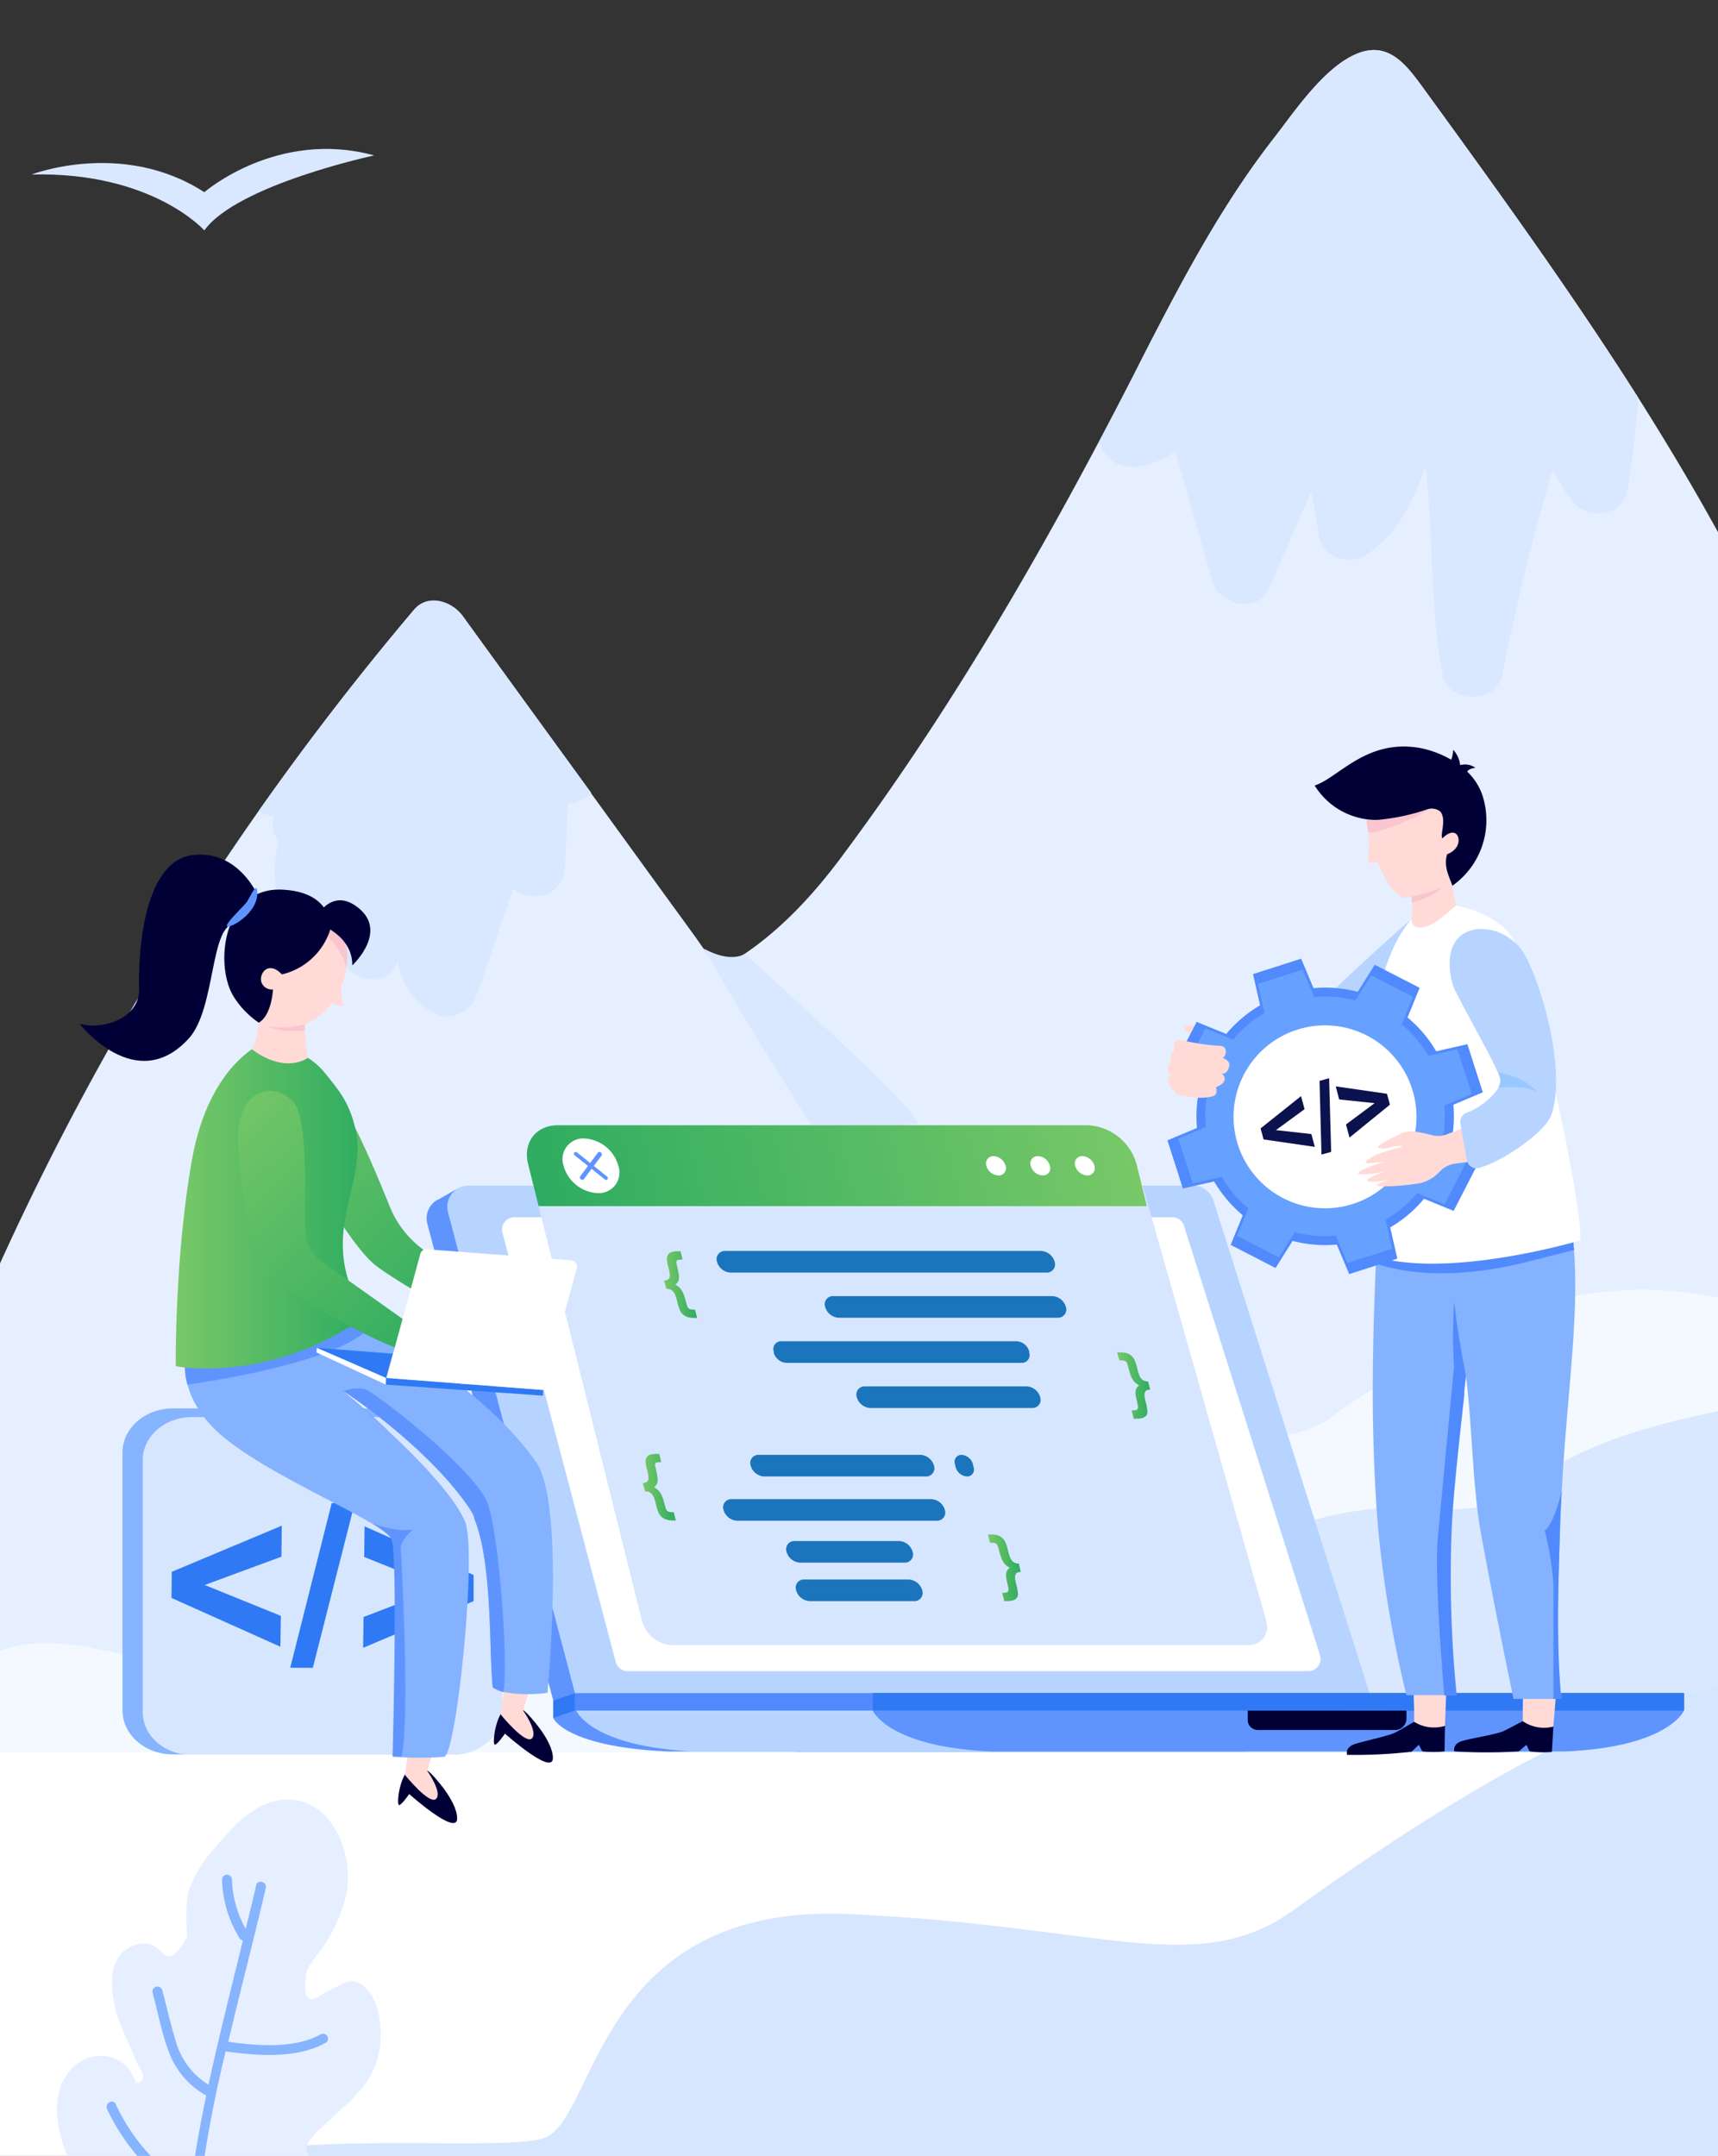 <svg xmlns="http://www.w3.org/2000/svg" xmlns:xlink="http://www.w3.org/1999/xlink" viewBox="0 0 263 330"><rect x="0" y="0" width="263" height="330" fill="#333333" stroke="none"/><defs><style>.cls-1{fill:none;}.cls-2{fill:#e6efff;}.cls-3{fill:#d9e8ff;}.cls-4{fill:#f3f9ff;}.cls-5{fill:#fff;}.cls-6{fill:#d7e6ff;}.cls-7{clip-path:url(#clip-path);}.cls-8{fill:#86b4ff;}.cls-9{fill:#5f94ff;}.cls-10{fill:#b6d4ff;}.cls-11{fill:#1658ae;}.cls-12{fill:#518afc;}.cls-13{fill:#000036;}.cls-14{fill:#2f7af4;}.cls-15{fill:url(#linear-gradient);}.cls-16{fill:#1b75bc;}.cls-17{fill:url(#linear-gradient-2);}.cls-18{fill:url(#linear-gradient-3);}.cls-19{fill:url(#linear-gradient-4);}.cls-20{fill:url(#linear-gradient-5);}.cls-21{fill:#ffdad7;}.cls-22{fill:#84b2ff;}.cls-23{fill:url(#linear-gradient-6);}.cls-24{fill:url(#linear-gradient-7);}.cls-25{fill:url(#linear-gradient-8);}.cls-26{fill:#f9c5ce;}.cls-27{fill:#66a1ff;}.cls-28{fill:#0b124d;}.cls-29{fill:#99c7ff;}</style><clipPath id="clip-path"><rect id="SVGID" class="cls-1" x="-1.04" y="270.89" width="67.11" height="67.11"/></clipPath><linearGradient id="linear-gradient" x1="-10628.69" y1="178.45" x2="-10535.59" y2="178.45" gradientTransform="matrix(-1, 0, 0.25, 1, -10499.16, 0)" gradientUnits="userSpaceOnUse"><stop offset="0" stop-color="#78c867"/><stop offset="1" stop-color="#2eac61"/></linearGradient><linearGradient id="linear-gradient-2" x1="101.66" y1="196.59" x2="106.72" y2="196.59" gradientTransform="matrix(1, 0, 0, 1, 0, 0)" xlink:href="#linear-gradient"/><linearGradient id="linear-gradient-3" x1="171.01" y1="212.06" x2="176.08" y2="212.06" gradientTransform="matrix(1, 0, 0, 1, 0, 0)" xlink:href="#linear-gradient"/><linearGradient id="linear-gradient-4" x1="98.4" y1="227.67" x2="103.46" y2="227.67" gradientTransform="matrix(1, 0, 0, 1, 0, 0)" xlink:href="#linear-gradient"/><linearGradient id="linear-gradient-5" x1="151.2" y1="239.97" x2="156.26" y2="239.97" gradientTransform="matrix(1, 0, 0, 1, 0, 0)" xlink:href="#linear-gradient"/><linearGradient id="linear-gradient-6" x1="37.46" y1="162.93" x2="74.04" y2="200.4" gradientTransform="matrix(1, 0, 0, 1, 0, 0)" xlink:href="#linear-gradient"/><linearGradient id="linear-gradient-7" x1="26.9" y1="184.49" x2="55.96" y2="184.49" gradientTransform="matrix(1, 0, 0, 1, 0, 0)" xlink:href="#linear-gradient"/><linearGradient id="linear-gradient-8" x1="30.86" y1="169.37" x2="67.44" y2="206.85" gradientTransform="matrix(1, 0, 0, 1, 0, 0)" xlink:href="#linear-gradient"/></defs><g id="Layer_1" data-name="Layer 1"><path class="cls-2" d="M-3.5,201.31v66.94H266.64v-180c-4.87-9.36-10.2-18.44-15.83-27.34-10.15-16-21.29-31.43-32.43-46.75-2.67-3.63-5.43-8-10.51-6s-9.57,8.74-12.87,13C187,31.42,180.91,43,175,54.53q-3.34,6.59-6.83,13.17c-11.54,21.77-24.26,43.18-38.93,62.9C125,136.38,120,141.93,114,146c-4.46,3-5.11.75-7.85-3l-6.92-9.52-8.75-12.07q-9.85-13.53-19.67-27.08c-1.63-2.25-5.28-3.5-7.43-1q-12.63,14.94-23.86,30.91A429.92,429.92,0,0,0-3.5,201.31Z"/><path class="cls-3" d="M168.2,67.7c2.19,5.47,7.64,4.08,11.72,1.5L185.61,89c1,3.58,6.94,5,8.64,1.12l6.5-14.94,1.2,7.07c.52,3,4.54,4.28,6.94,2.82,4.69-2.84,7.42-8,9.34-13.71,1.23,10.56.62,21.6,2.62,31.93.88,4.52,8.22,4.5,9.11,0q3.21-16,7.77-31.58a17.86,17.86,0,0,0,3.5,5.54c2.26,2.43,7.33,1.44,7.9-2.08.77-4.76,1.34-9.5,1.68-14.25-10.15-16-21.29-31.43-32.43-46.75-2.67-3.63-5.43-8-10.51-6s-9.57,8.74-12.87,13C187,31.42,180.91,43,175,54.53Q171.69,61.12,168.2,67.7Z"/><path class="cls-3" d="M41.77,126a4.3,4.3,0,0,0,.85,2.75,20.6,20.6,0,0,0-.52,6.11,4.75,4.75,0,0,0,7.37,3.83c.85,2.58,1.72,5.16,2.58,7.74,1.15,3.43,6.92,5.19,8.65,1.14.06-.18.14-.33.21-.49a5.54,5.54,0,0,0,.14.89,10.41,10.41,0,0,0,5.09,6.93c2.74,1.68,6,0,6.94-2.82q2.73-8,5.5-16c3.17,2.31,7.73.92,7.93-3.44.13-3.23.28-6.46.43-9.69a4.87,4.87,0,0,0,3.58-1.58q-9.85-13.53-19.67-27.08c-1.63-2.25-5.28-3.5-7.43-1q-12.63,14.94-23.86,30.91a5.24,5.24,0,0,0,2.27.67Z"/><path class="cls-3" d="M107.74,145.2s25.49,44.11,31.79,47-5.68-10.58-7.23-14.32,4.85-6,7.95-5.79S114,146,114,146,112,147.52,107.74,145.2Z"/><path class="cls-4" d="M239.81,198.67c-4.64,1-27.29,11.47-35.32,17.74-9,7-16.32.36-27.54,1.65-5.25.6-9,12.89-16.51,14.75-7.28-.34-14.41-9.45-17.7-9.46-10.69,0-15.24,5.65-25.17,8.35-11.52,3.13-16.84-7.12-27-9.73C71,217,62.2,236.88,50,248.16a179.38,179.38,0,0,1-20.38,4.6c-2.43.36-4.85.75-7.24,1.21-4.67-1-9.35-2.16-13.86-2.43a20.5,20.5,0,0,0-12,2.81v18.49c11.13,8.13,38,6,46.58,6.09,12.56.11,25.14,0,37.66-1.05s24.52-2.7,36.86.28c11.64,2.81,22.48,5.34,34.54,5.51,11.87.18,23.8-.13,35.67-.27,25.23-.27,51.21-1.55,74.76-11.49,1.41-.6,2.77-1.23,4.07-1.92V199.57A54.63,54.63,0,0,0,239.81,198.67Z"/><path class="cls-3" d="M265.69,215.45c-8.45,1.73-16.95,3.58-24.73,7.46-4.4,2.2-8.17,6-12.94,7.37s-10,.45-14.92.54c-17.39.34-30.79,11.21-46.86,16.05-13.18,4-37.71-1.6-45.17,13.69-6.75,13.86,17.52,8.58,34.26,8.67,19.34-.59,50.53-2.72,55.39,2.16,6.31,6.3,5,36.11,14.41,41.51s26-5.91,30.08-5.65,11.43,8.8,11.43,8.8V215.36A4.37,4.37,0,0,0,265.69,215.45Z"/><rect class="cls-5" x="-3.5" y="268.26" width="270.06" height="69.74"/><path class="cls-6" d="M266.56,258.2s-17.95-2.39-68.46,34.12c-14.73,10.64-29.1,2.43-68,.66s-38.69,31.38-46.79,34.26S25.55,323.32,21.5,338H266.56Z"/><path class="cls-3" d="M4.84,26.71s13.93-5.39,26.44,2.71c0,0,11.15-9.69,26-5.63,0,0-21,4.5-26,11.48C31.28,35.27,23.3,26.26,4.84,26.71Z"/><g class="cls-7"><path class="cls-2" d="M53.75,330.63c-1.47-.82-4.69.15-5,.05-4.46-1.3.49-5,1.62-6.08,3.11-2.89,6.36-5.39,7.48-9.68.82-3.14.62-8.21-1.9-10.66-2.14-2.09-3.5-.45-5.68.48-1.34.57-4.17,3.62-3.43-2.57.15-1.23,2.35-3.64,3.07-4.84A23.9,23.9,0,0,0,53,290c1.4-6.76-2.84-16.32-11.18-14.26-3.58.89-6.78,4.59-9.06,7.27a19.3,19.3,0,0,0-3.82,6.24c-.67,2-.29,7.15-.29,7.15q-2.43,4.81-4.21,2c-.53-.19-.66-.57-1.37-.77a4.45,4.45,0,0,0-2.94.3c-3.7,1.67-3.21,6.38-2.45,9.61.65,2.82,2.19,5.19,3.08,7.88.16.47,2.44,3,.11,3.4a26.1,26.1,0,0,0-1.25-2.3,5.81,5.81,0,0,0-7.93-.51c-7,5.6-.26,19.08,6.13,25.47a33.81,33.81,0,0,0,21.09,9.3c7.57.26,16.81-3.95,18-12.29C57.26,335.7,56.42,332.11,53.75,330.63Z"/><path class="cls-8" d="M50.09,312.49a1.45,1.45,0,0,1-.23.19c-4.38,2.47-10.46,2-15.32,1.32a197.44,197.44,0,0,0-4.61,26.64c-.09,1-.15,1.91-.21,2.87,5.7-.56,13.7-2.79,17.79-6.94.68-.7,1.76.37,1.08,1.07-4.49,4.56-12.79,6.8-19,7.38-.21,3.74-.26,7.5-.21,11.25.19,4.5.71,9,1.32,13.44a121.43,121.43,0,0,0,6,21H30.49c-.47-4.38-.94-8.77-1.35-13.18C23.43,374.6,19.35,370,15.7,364.9a16.89,16.89,0,0,1-12.48-2.82c-.81-.56-.05-1.88.75-1.31a15.48,15.48,0,0,0,10.76,2.75c-2.48-3.59-4.82-7.31-7.39-10.82a16.52,16.52,0,0,1-7-1.62c-.88-.41-.11-1.71.77-1.3a14.79,14.79,0,0,0,5,1.33c-.67-.85-1.32-1.71-2-2.53s.42-1.8,1.07-1.06A76.84,76.84,0,0,1,11,355.3a13.42,13.42,0,0,0,1-6.58c-.09-1,1.43-1,1.52,0A15,15,0,0,1,12,356.8c4.79,7.22,9.41,14.66,17,18.94-.57-6.5-1-13-1.09-19.55A77.91,77.91,0,0,1,28,348a.48.48,0,0,1,.06-.18c.1-2.86.25-5.73.54-8.58.09-.89.21-1.77.32-2.66a.54.54,0,0,1-.24-.1,31.68,31.68,0,0,1-12.28-13.63c-.42-.88.88-1.66,1.31-.78a30,30,0,0,0,11.41,12.88c.62-4.74,1.47-9.48,2.45-14.19a12.63,12.63,0,0,1-5.45-6c-.31-.75-.58-1.49-.82-2.26-.76-2.44-1.27-5-1.93-7.46a.76.76,0,0,1,1.47-.41c.69,2.61,1.28,5.26,2.08,7.84,0,0,0,0,0,0a11.41,11.41,0,0,0,5,6.63c.47-2.21,1-4.42,1.5-6.63,1.21-5.17,2.51-10.32,3.77-15.46a.68.68,0,0,1-.53-.35,18,18,0,0,1-2.67-8.95.76.76,0,0,1,1.52,0,16.59,16.59,0,0,0,2.1,7.54c.55-2.23,1.1-4.45,1.61-6.68.23-.94,1.68-.55,1.47.41-1.82,7.79-3.86,15.61-5.73,23.49,0,0,0,0,0,.06,3.47.5,7.77.88,11.39-.06a11.61,11.61,0,0,0,2.82-1.12A.77.77,0,0,1,50.09,312.49Z"/></g><path class="cls-9" d="M67,183.63h0l.07,0h0L69.92,182l.35,1.22H179.49a3.23,3.23,0,0,1,3.1,2.27L207,262.41H85.25L65.42,187.32A3.24,3.24,0,0,1,67,183.63Z"/><path class="cls-10" d="M88.41,260.65H210.12l-24.37-76.91a3.24,3.24,0,0,0-3.1-2.27H71.73a3.26,3.26,0,0,0-3.15,4.09Z"/><path class="cls-5" d="M96.09,255.8H200.27a1.89,1.89,0,0,0,1.8-2.46l-20.82-65.7a1.87,1.87,0,0,0-1.8-1.32H78.75a1.89,1.89,0,0,0-1.83,2.37l17.34,65.7A1.89,1.89,0,0,0,96.09,255.8Z"/><rect class="cls-11" x="133.61" y="259.17" width="124.17" height="2.66" transform="translate(391.4 520.99) rotate(180)"/><path class="cls-9" d="M128.35,261.83h80s-2.26,5.53-18,6.26H102.19c-15.75-.73-17.5-5.12-17.5-5.12l1.93-1.9Z"/><rect class="cls-12" x="88" y="259.17" width="45.7" height="2.66" transform="translate(221.69 520.99) rotate(180)"/><path class="cls-10" d="M132.37,261.83h80s-2.27,5.53-18,6.26H106.2c-15.75-.73-18-6.26-18-6.26Z"/><path class="cls-9" d="M133.7,261.83H257.79s-2.27,5.53-18,6.26H151.63c-14.6-.68-17.62-5.48-18-6.18Z"/><path class="cls-13" d="M192.78,261.83h21a1.52,1.52,0,0,1,1.52,1.52v1.45a0,0,0,0,1,0,0H191a0,0,0,0,1,0,0v-1.22a1.76,1.76,0,0,1,1.76-1.76Z" transform="translate(406.31 526.63) rotate(180)"/><rect class="cls-14" x="133.61" y="259.17" width="124.17" height="2.66" transform="translate(391.4 520.99) rotate(180)"/><path class="cls-6" d="M80.86,178.24l17.42,69.88a5.06,5.06,0,0,0,4.62,3.7h88.17a2.8,2.8,0,0,0,2.78-3.7L174,178.24a8.17,8.17,0,0,0-7.46-6H85.34C82,172.27,80,174.94,80.86,178.24Z"/><path class="cls-15" d="M80.86,178.24l1.59,6.38h93.11L174,178.24a8.17,8.17,0,0,0-7.46-6H85.34C82,172.27,80,174.94,80.86,178.24Z"/><path class="cls-5" d="M164.6,178.45a1.11,1.11,0,0,1,1.1-1.48,2,2,0,0,1,1.84,1.48,1.11,1.11,0,0,1-1.11,1.47A2,2,0,0,1,164.6,178.45Z"/><path class="cls-5" d="M157.79,178.45a1.11,1.11,0,0,1,1.1-1.48,2,2,0,0,1,1.84,1.48,1.11,1.11,0,0,1-1.1,1.47A2,2,0,0,1,157.79,178.45Z"/><path class="cls-5" d="M151,178.45a1.12,1.12,0,0,1,1.1-1.48,2,2,0,0,1,1.84,1.48,1.11,1.11,0,0,1-1.1,1.47A2,2,0,0,1,151,178.45Z"/><path class="cls-5" d="M86.28,178.45a3.17,3.17,0,0,1,3.15-4.19,5.72,5.72,0,0,1,5.23,4.19,3.16,3.16,0,0,1-3.15,4.18A5.72,5.72,0,0,1,86.28,178.45Z"/><path class="cls-9" d="M89.17,180.6a.25.25,0,0,0,.2-.09l2.73-3.64a.35.35,0,0,0-.11-.45.32.32,0,0,0-.45,0l-2.73,3.64a.35.35,0,0,0,.11.45A.43.43,0,0,0,89.17,180.6Z"/><path class="cls-9" d="M92.81,180.6a.25.25,0,0,0,.2-.09.35.35,0,0,0-.11-.45l-4.55-3.64a.32.32,0,0,0-.45,0,.35.35,0,0,0,.11.45l4.55,3.64A.43.43,0,0,0,92.81,180.6Z"/><path class="cls-16" d="M111.84,194.79h48.37a1.25,1.25,0,0,0,1.24-1.65h0a2.27,2.27,0,0,0-2.07-1.66H111a1.26,1.26,0,0,0-1.24,1.66h0A2.26,2.26,0,0,0,111.84,194.79Z"/><path class="cls-16" d="M128.38,201.7h33.55a1.25,1.25,0,0,0,1.24-1.65h0a2.26,2.26,0,0,0-2.07-1.66H127.56a1.25,1.25,0,0,0-1.24,1.66h0A2.26,2.26,0,0,0,128.38,201.7Z"/><path class="cls-16" d="M120.39,208.61h36a1.18,1.18,0,0,0,1.17-1.55l0-.2a2.14,2.14,0,0,0-1.94-1.56h-36a1.18,1.18,0,0,0-1.17,1.56l0,.2A2.13,2.13,0,0,0,120.39,208.61Z"/><path class="cls-16" d="M133.23,215.52H158a1.25,1.25,0,0,0,1.24-1.66h0a2.25,2.25,0,0,0-2.06-1.65H132.41a1.25,1.25,0,0,0-1.25,1.65h0A2.27,2.27,0,0,0,133.23,215.52Z"/><path class="cls-16" d="M117,226h24.74a1.26,1.26,0,0,0,1.24-1.66h0a2.27,2.27,0,0,0-2.07-1.65H116.16a1.24,1.24,0,0,0-1.24,1.65h0A2.25,2.25,0,0,0,117,226Z"/><path class="cls-16" d="M112.83,232.77h30.58a1.24,1.24,0,0,0,1.23-1.65h0a2.25,2.25,0,0,0-2.06-1.65H112a1.25,1.25,0,0,0-1.24,1.65h0A2.26,2.26,0,0,0,112.83,232.77Z"/><path class="cls-16" d="M122.47,239.19h16a1.25,1.25,0,0,0,1.24-1.66h0a2.26,2.26,0,0,0-2.06-1.65h-16a1.25,1.25,0,0,0-1.24,1.65h0A2.26,2.26,0,0,0,122.47,239.19Z"/><path class="cls-16" d="M123.94,245.08h16a1.25,1.25,0,0,0,1.24-1.66h0a2.26,2.26,0,0,0-2.07-1.65H123.12a1.24,1.24,0,0,0-1.24,1.65h0A2.25,2.25,0,0,0,123.94,245.08Z"/><path class="cls-16" d="M148.05,226h0a1.06,1.06,0,0,0,1-1.4l-.12-.51a1.93,1.93,0,0,0-1.75-1.4h0a1.06,1.06,0,0,0-1,1.4l.12.51A1.93,1.93,0,0,0,148.05,226Z"/><path class="cls-17" d="M101.66,196a1.08,1.08,0,0,0,.67-.21.84.84,0,0,0,.21-.61,7,7,0,0,0-.24-1.27,5.73,5.73,0,0,1-.21-1.23,1,1,0,0,1,.19-.65,1,1,0,0,1,.54-.38,3.64,3.64,0,0,1,1.08-.12h.28l.31,1.27a2.57,2.57,0,0,0-.75.07.33.33,0,0,0-.19.21,1.5,1.5,0,0,0,.06.53,16,16,0,0,1,.32,1.64,1.88,1.88,0,0,1-.11.89,1.55,1.55,0,0,1-.45.5,2.61,2.61,0,0,1,.6.4,3,3,0,0,1,.45.57,4,4,0,0,1,.36.88c.18.61.3,1,.35,1.24a1.45,1.45,0,0,0,.2.46.67.67,0,0,0,.31.2,2.43,2.43,0,0,0,.76.08l.32,1.27h-.28a4.46,4.46,0,0,1-1-.09,2.22,2.22,0,0,1-.83-.4,1.76,1.76,0,0,1-.51-.65,8.36,8.36,0,0,1-.45-1.44,6.41,6.41,0,0,0-.26-.88,2.2,2.2,0,0,0-.34-.57,1.21,1.21,0,0,0-.42-.32,2.11,2.11,0,0,0-.61-.12Z"/><path class="cls-18" d="M176.08,212.7a1.4,1.4,0,0,0-.56.11.59.59,0,0,0-.25.32,1.25,1.25,0,0,0-.06.57,5.35,5.35,0,0,0,.18.88,7.32,7.32,0,0,1,.26,1.44,1,1,0,0,1-.18.66,1.31,1.31,0,0,1-.63.39,3.92,3.92,0,0,1-1,.09h-.28l-.32-1.27a2.55,2.55,0,0,0,.73-.07.37.37,0,0,0,.2-.21.76.76,0,0,0,0-.46c0-.22-.14-.63-.26-1.24a3.38,3.38,0,0,1-.08-.88,1.59,1.59,0,0,1,.17-.57,1.38,1.38,0,0,1,.4-.4,3.1,3.1,0,0,1-.7-.5,2.89,2.89,0,0,1-.56-.89,16.87,16.87,0,0,1-.49-1.64,1.67,1.67,0,0,0-.21-.53.52.52,0,0,0-.29-.2,2.53,2.53,0,0,0-.79-.08L171,207h.29a4.21,4.21,0,0,1,1.12.11,1.86,1.86,0,0,1,.74.38,1.89,1.89,0,0,1,.52.66,6.53,6.53,0,0,1,.4,1.23,7.18,7.18,0,0,0,.39,1.26,1.52,1.52,0,0,0,.51.61,1.64,1.64,0,0,0,.78.21Z"/><path class="cls-19" d="M98.4,227a1.08,1.08,0,0,0,.67-.21.84.84,0,0,0,.21-.61,7.17,7.17,0,0,0-.24-1.27,5.57,5.57,0,0,1-.21-1.22,1,1,0,0,1,.19-.66,1,1,0,0,1,.54-.38,3.71,3.71,0,0,1,1.08-.11h.28l.31,1.27a2.24,2.24,0,0,0-.75.07.29.29,0,0,0-.19.2,1.49,1.49,0,0,0,.06.53,16.53,16.53,0,0,1,.32,1.64,1.86,1.86,0,0,1-.11.89,1.55,1.55,0,0,1-.45.5,2.37,2.37,0,0,1,.59.41,2.3,2.3,0,0,1,.45.56,3.69,3.69,0,0,1,.37.88c.18.61.3,1,.35,1.24a1.35,1.35,0,0,0,.2.46.77.77,0,0,0,.31.21,2.93,2.93,0,0,0,.76.07l.32,1.27h-.28a4.46,4.46,0,0,1-1-.09,2.38,2.38,0,0,1-.83-.39,1.89,1.89,0,0,1-.51-.66,8.36,8.36,0,0,1-.45-1.44,8.28,8.28,0,0,0-.26-.88,2.39,2.39,0,0,0-.34-.57,1.34,1.34,0,0,0-.42-.32,1.86,1.86,0,0,0-.62-.11Z"/><path class="cls-20" d="M156.26,240.61a1.37,1.37,0,0,0-.56.12.55.55,0,0,0-.25.32,1.22,1.22,0,0,0-.06.56,5.41,5.41,0,0,0,.18.89,7.09,7.09,0,0,1,.26,1.44,1,1,0,0,1-.18.65,1.18,1.18,0,0,1-.63.39,3.81,3.81,0,0,1-1,.1h-.28l-.32-1.28a2.22,2.22,0,0,0,.73-.07.37.37,0,0,0,.2-.21.76.76,0,0,0,0-.46c0-.21-.14-.62-.26-1.23a3.45,3.45,0,0,1-.08-.89,1.48,1.48,0,0,1,.17-.56,1.41,1.41,0,0,1,.4-.41,2.81,2.81,0,0,1-.7-.5,2.89,2.89,0,0,1-.56-.89,16.36,16.36,0,0,1-.49-1.63,1.48,1.48,0,0,0-.21-.53.59.59,0,0,0-.29-.21,2.64,2.64,0,0,0-.79-.07l-.31-1.27h.28a4.67,4.67,0,0,1,1.12.11,2,2,0,0,1,.74.38,2,2,0,0,1,.52.66,6.53,6.53,0,0,1,.4,1.23,7.38,7.38,0,0,0,.39,1.27,1.67,1.67,0,0,0,.51.61,1.64,1.64,0,0,0,.78.21Z"/><polygon class="cls-14" points="88 259.17 88 261.83 84.69 262.97 84.69 260.31 88 259.17"/><path class="cls-8" d="M76.15,222.28l-1,39.51c0,3.71-3.46,6.75-7.72,6.75H26.47c-4.26,0-7.72-3-7.72-6.75V222.34c0-3.74,3.46-6.76,7.72-6.76h41C71.68,215.58,76.15,218.54,76.15,222.28Z"/><path class="cls-6" d="M76.9,223.45V262a5.86,5.86,0,0,1-.39,2.08,6.19,6.19,0,0,1-.55,1.09,7.09,7.09,0,0,1-1.85,1.94c-.18.12-.36.24-.55.35a7.2,7.2,0,0,1-1.84.79c-.18.06-.36.1-.55.15a8.32,8.32,0,0,1-1.82.19h-40c-.27,0-.51,0-.76,0a4.86,4.86,0,0,1-.55-.07,8,8,0,0,1-1.85-.51,5.22,5.22,0,0,1-.54-.24,7.38,7.38,0,0,1-1.85-1.29,5.89,5.89,0,0,1-.54-.58A6,6,0,0,1,21.85,262v-38.5c0-3.65,3.38-6.59,7.54-6.59h40C73.51,216.86,76.9,219.8,76.9,223.45Z"/><path class="cls-14" d="M42.92,252.06l-16.67-7.47.05-4,16.84-7.06-.06,4.75-11.74,4.33L43,247.34Z"/><path class="cls-14" d="M44.43,255.28l6.35-25.2,3.52,0-6.41,25.21Z"/><path class="cls-14" d="M55.59,252.23l.06-4.72L67.41,243l-11.66-4.68.06-4.69,16.69,7.45,0,4Z"/><path class="cls-13" d="M66.06,271.55s3.93,4,3.92,6.8-7.34-3.74-7.34-3.74-1.15,1.69-1.55,1.69,0-4.21,1.56-5.49S66.06,271.55,66.06,271.55Z"/><path class="cls-21" d="M66.78,266.53l-1.37,4.53s2.36,3.32,1.34,4.29S62,271.69,62,271.69l.65-5.17Z"/><path class="cls-13" d="M80.72,262.3s3.93,4,3.92,6.8-7.34-3.74-7.34-3.74-1.15,1.7-1.55,1.7,0-4.21,1.56-5.5S80.72,262.3,80.72,262.3Z"/><path class="cls-21" d="M81.44,257.29l-1.36,4.53s2.35,3.31,1.34,4.28-4.76-3.65-4.76-3.65l.65-5.18Z"/><path class="cls-22" d="M83.81,259.12A22.28,22.28,0,0,1,77.1,259a5,5,0,0,1-1.67-.72c-.58-5.39,0-19.11-2.85-25.89a.56.56,0,0,0,0-.12,4.84,4.84,0,0,0-.39-.83.06.06,0,0,0,0,0,8.89,8.89,0,0,0-.5-.82c-6.2-9-17.84-16.86-19.07-17.66a5.61,5.61,0,0,0,.55.49l.23.2c1.26,1.06,3.73,3.19,6.46,5.78.21.22.46.42.69.64,4.34,4.14,9.14,9.25,10.64,12.84,1.89,4.51-1.3,35.67-3.2,36a48.15,48.15,0,0,1-6.43.06l-1.41-.05s.83-30.38-.13-33.17c-.22-.62-1.3-1.45-2.93-2.45h0c-5.77-3.5-18.4-9-24-14.33C25.89,212.05,29,205.35,29,205.35L52.53,201s20.09,9.28,29.52,22.78C86.56,230.2,83.81,259.12,83.81,259.12Z"/><path class="cls-23" d="M47.47,163.47c-4.09-1.41-8.46,1.81-4.76,8s10.48,18.61,14.6,22.07c2.53,2.13,18.31,11.59,20.7,10.36l-1.67-4-11.65-8.7a15.29,15.29,0,0,1-5-6.46C57,178.11,51.63,164.89,47.47,163.47Z"/><path class="cls-9" d="M54.79,202.08s-20.68,7.41-26.46,6.53a9.08,9.08,0,0,0,.37,3.33s22.44-3,27.76-8.6Z"/><path class="cls-24" d="M40.52,159.51s-8.41,3-11.1,17.84-2.52,31.77-2.52,31.77,14.41,2.82,29.06-7.65c-8-12.56.59-19.63-1.59-28.86-1-4.16-2.79-6.05-4.52-8.24C46.46,160.08,40.52,159.51,40.52,159.51Z"/><polygon class="cls-14" points="60.12 207.2 48.5 206.31 59.1 210.92 60.12 207.2"/><polygon class="cls-5" points="48.5 206.31 48.45 207.02 59.07 211.94 59.1 210.92 48.5 206.31"/><polygon class="cls-14" points="83.16 212.76 59.1 210.92 59.07 211.94 83.13 213.63 83.16 212.76"/><path class="cls-25" d="M44.83,168.58c-3-3.12-8.36-1.8-8.36,5.39s1.79,16.63,4.4,20.68c1.79,2.78,19.74,12.81,22.36,12.21l-.63-4.29-13.84-9.83a6.43,6.43,0,0,1-2-4.53C46.56,183.27,47.27,171.12,44.83,168.58Z"/><path class="cls-5" d="M83.16,212.76l-24-1.84,5.19-19a.94.94,0,0,1,1-.7l22.12,1.69a1,1,0,0,1,.84,1.2Z"/><path class="cls-21" d="M39.75,154.7s-.06,3.9-1.18,5.9c0,0,4.5,3.79,8.56,1.34,0,0-1.08-6.34,0-8.14S39.75,154.7,39.75,154.7Z"/><path class="cls-21" d="M52.17,151.2c-2.06,4.83-7,7.33-11.11,5.59s-5.7-7.07-3.63-11.9,7-7.32,11.11-5.58S54.24,146.38,52.17,151.2Z"/><path class="cls-26" d="M53,148.22a11.52,11.52,0,0,0-.46-5.43c-1-3.24-3.4-.51-3.4-.51S52.54,145.29,53,148.22Z"/><path class="cls-13" d="M48,141.09s6,1.7,5.93,6.68c0,0,5.93-5.48.41-9.19C50.28,135.88,48,141.09,48,141.09Z"/><path class="cls-13" d="M41.79,151.45a1.67,1.67,0,0,1-1.58-.73c-.9-1.2.65-4,2.94-1.57a10.21,10.21,0,0,0,7.39-6.81s.71-5.75-7.29-6.16c-9.27-.48-10.56,12-7.27,16.69a13.41,13.41,0,0,0,3.64,3.67C41.62,155.36,41.79,151.45,41.79,151.45Z"/><path class="cls-13" d="M40.21,138.71S37.4,130,29.54,130.88s-8.39,16-8.24,20.39-5.11,6.45-9.1,5.46c0,0,8.62,11.07,16.69,2.24,4.21-4.61,3.22-17.77,7.19-17.54S40.21,138.71,40.21,138.71Z"/><path class="cls-9" d="M35.32,141.73c1.44-.51,4-2.52,4.07-4.87s-1.07.42-1.61,1.2S33.22,142.49,35.32,141.73Z"/><path class="cls-21" d="M52.15,149a21.83,21.83,0,0,0,.36,4.6c.25,1-2.47-.39-2.47-.39Z"/><path class="cls-26" d="M46.65,156.78a12.8,12.8,0,0,1-5.74.3s2,1.1,5.74.62Z"/><path class="cls-9" d="M53.12,213.37c1.16,1,3.78,3.21,6.69,6C56.88,216.71,54.28,214.41,53.12,213.37Z"/><path class="cls-9" d="M77.1,259a5,5,0,0,1-1.67-.72c-.58-5.39,0-19.11-2.85-25.89a.56.56,0,0,0,0-.12,1.28,1.28,0,0,0-.1-.38,2.71,2.71,0,0,0-.29-.45.06.06,0,0,0,0,0,8.89,8.89,0,0,0-.5-.82c-6.2-9-17.84-16.86-19.07-17.66l-.08,0h0a5.62,5.62,0,0,1,3.49-.27c1.44.56,16.75,12.21,18.66,17.53C76.31,234.77,77.81,253.27,77.1,259Z"/><path class="cls-9" d="M61.35,237.22c.12,1.37,1.4,25,.16,31.66l-1.41-.05s.83-30.38-.13-33.17c-.22-.62-1.3-1.45-2.93-2.45.36.14,3.85,1.39,6.18.89C63.22,234.1,61.2,235.79,61.35,237.22Z"/><path class="cls-21" d="M206.1,166.48c-.53-2.3-8.85-2.39-10-2.53-1.61-.2-6.66-.95-9.49-1.38a1.19,1.19,0,0,1-1-1,10.23,10.23,0,0,0-1.27-3.39,3.9,3.9,0,0,0-.71-.9,5.67,5.67,0,0,0-1.7-.35l-.64,0c-.22,0,.13.88.73,1.08a1.9,1.9,0,0,1,.84.72h0a1.27,1.27,0,0,1,.25,1,1.34,1.34,0,0,1-.07.18,9.72,9.72,0,0,0-1-.31l-.67-.13c-.81-.15-1.21.14-1.39.56a3.32,3.32,0,0,0,0,1.82,1.18,1.18,0,0,0-.26,1.84,1.44,1.44,0,0,0,.19,2s-.75,1.31.46,1.89c0,0,2.87.83,4.45-.3a2.35,2.35,0,0,1,2-.43c4.24,1.25,11.65,4.13,15.44,4.6A4.05,4.05,0,0,0,206.1,166.48Z"/><path class="cls-10" d="M221.21,143.26l-12,15s-9.47,11-12.74,10.74a77.84,77.84,0,0,1-8.63-1.26c-1.13-.29-1.93-.6-2-.93a12.27,12.27,0,0,1,.38-6.65,1.36,1.36,0,0,1,1.59-.91l.92.2,4.75,1a3.24,3.24,0,0,0,3.28-1.25c2.63-3.58,17.63-17.22,19.31-18.47C218.27,139.13,221.21,143.26,221.21,143.26Z"/><path class="cls-13" d="M233.11,263.45a14.33,14.33,0,0,0,4.69.82l-.23,3.9a16.09,16.09,0,0,1-3.41-.1l-.49-1-1.15,1a77.59,77.59,0,0,1-9.89,0s-.33-1.16,1.29-1.61,5.29-1,6.35-1.53S233.11,263.45,233.11,263.45Z"/><path class="cls-21" d="M238.32,257.87l-.4,4.91-.13,1.5a5.69,5.69,0,0,1-4.68-.83l0-1.59.07-4.12Z"/><path class="cls-13" d="M216.48,263.55a14.64,14.64,0,0,0,4.72.61l-.06,3.91a15.68,15.68,0,0,1-3.41,0l-.53-1-1.11,1.06a75.66,75.66,0,0,1-9.87.48s-.39-1.14,1.21-1.66,5.24-1.24,6.28-1.81S216.48,263.55,216.48,263.55Z"/><path class="cls-21" d="M221.44,257.74l-.18,4.91-.06,1.52a5.74,5.74,0,0,1-4.72-.62l0-1.76-.11-4Z"/><path class="cls-22" d="M239.08,228.19h0q-.18,3.06-.28,6.35c-.22,7.47-.61,16.84.22,25.5H237.8l-6.1,0s-2.62-12.41-5-25.38c-1.31-7.25-1.41-18.14-2.32-24.11-.09.85-.19,1.84-.31,2.92-.64,5.94-1.68,14.84-1.94,20.77a183.25,183.25,0,0,0,.8,25.23l-1.9,0-5.73,0a178.32,178.32,0,0,1-4.3-25.21c-.64-7.14-.85-15.49-.85-20.78,0-16.83,1.14-30.89,1.14-30.89,4.43-1,7.75-.76,10.22.23-.06-1.41-.09-2.25-.09-2.25s17.41-1.42,18.33,2.64C242.76,196.35,240.11,209.32,239.08,228.19Z"/><path class="cls-12" d="M210.68,193.4s7.91,3.36,22.09,0l8.2-2.07-.21-2.31-18.91,2.65-11.17-.17Z"/><path class="cls-5" d="M220,138.14s9.79.63,12.19,6.71c3,7.63,9.82,37.82,9.76,45,0,0-21.13,6.32-32.43,2.16,0,0,.66-25.8.53-31.7S212.73,140,220,138.14Z"/><path class="cls-21" d="M215.49,134a20.53,20.53,0,0,1,.61,6.76,1.05,1.05,0,0,0,.82,1.16c2.07.47,4.73-2.3,6-3.32-.4-1.94-1.32-6.73-1.32-6.73Z"/><path class="cls-12" d="M224.41,210.6s-1.3-6.56-1.8-11.35c0,0-.82,11.38,1.21,16.89Z"/><path class="cls-21" d="M209.57,124c-1,1.2.55,3.65-.18,7.25-.27,1.38,1.47.7,1.47.7s2.37,6.14,4.72,5.41,6.57-.88,7.19-2.37,3.78-11-3.39-12.36C215,121.79,211.17,122.11,209.57,124Z"/><path class="cls-26" d="M209.21,124.75a8.64,8.64,0,0,0,.23,2.48c.31,1,8.54-2.45,9.75-3.69S209.21,124.75,209.21,124.75Z"/><path class="cls-13" d="M227.19,122.63a9,9,0,0,0-2.57-4.51c.1-.24.42-.48,1.24-.6a2.75,2.75,0,0,0-2.33-.4,4.2,4.2,0,0,0-1.06-2.35,5.3,5.3,0,0,1-.31,1.52,15.42,15.42,0,0,0-4.9-1.82c-8.13-1.36-12.32,4.55-16,5.77a11.08,11.08,0,0,0,9.58,5.26,32.38,32.38,0,0,0,7.74-1.65,2.16,2.16,0,0,1,1.85.32c1.12,1.16-.07,3.79.4,4.15.51-.57,1.66-1.34,2.24-.49.45.65.33,2.21-1.53,2.92-.64,1.95.47,3.71.79,4.83A12.26,12.26,0,0,0,227.19,122.63Z"/><path class="cls-12" d="M227,167.2l-2.36-7.37-4.78,1.09a19.43,19.43,0,0,0-4.39-5.18l1.86-4.53-6.88-3.54-2.6,4.15a19.19,19.19,0,0,0-6.77-.56l-1.89-4.52-7.37,2.36,1.08,4.78a19.59,19.59,0,0,0-5.18,4.39l-4.53-1.86-3.54,6.87,4.15,2.61a19.67,19.67,0,0,0-.56,6.77l-4.52,1.89,2.36,7.37,4.78-1.08a19.94,19.94,0,0,0,4.39,5.18l-1.86,4.53,6.88,3.54,2.61-4.15a19.63,19.63,0,0,0,6.76.56l1.9,4.52,7.37-2.36-1.09-4.78a19.62,19.62,0,0,0,5.18-4.39l4.53,1.86,3.54-6.88-4.15-2.61a19.39,19.39,0,0,0,.57-6.76Zm-19.87,17a14,14,0,1,1,9-17.57A14,14,0,0,1,207.12,184.18Z"/><path class="cls-27" d="M225.3,167.46l-2.2-6.85-4.44,1a18.27,18.27,0,0,0-4.08-4.82l1.73-4.21-6.4-3.29-2.42,3.85a18.2,18.2,0,0,0-6.3-.52l-1.76-4.2-6.85,2.19,1,4.45a18.09,18.09,0,0,0-4.82,4.08l-4.21-1.73-3.3,6.4,3.86,2.42a18.2,18.2,0,0,0-.52,6.3l-4.2,1.76,2.19,6.85,4.45-1a18.09,18.09,0,0,0,4.08,4.82l-1.73,4.21,6.4,3.29,2.42-3.85a18.22,18.22,0,0,0,6.3.52l1.76,4.2,6.85-2.19-1-4.45a18.09,18.09,0,0,0,4.82-4.08l4.21,1.73,3.29-6.4-3.85-2.43a18.14,18.14,0,0,0,.52-6.29Zm-18.48,15.79a13,13,0,1,1,8.4-16.34A13,13,0,0,1,206.82,183.25Z"/><path class="cls-5" d="M216.15,166.61a14,14,0,1,1-17.56-9A14,14,0,0,1,216.15,166.61Z"/><path class="cls-28" d="M201.28,175.55l-7.84-1.14-.46-1.69,6.19-4.94.54,2-4.38,3.2,5.42.61Z"/><path class="cls-28" d="M202.3,176.72,202,165.45l1.47-.41.31,11.28Z"/><path class="cls-28" d="M206.59,174.12l-.54-2,4.38-3.26-5.42-.57-.53-2,7.84,1.13.46,1.67Z"/><path class="cls-21" d="M208,179.48c.6-.67,4.67-1.9,4-1.71s-2.94.4-2.95.18.58-.72,1.76-1.23,3.94-1.15,3.87-1.27a4.32,4.32,0,0,0-1.76.17c-.39.16-2.23.31-1.93-.15s2.38-1.37,3.57-2,3.33-.05,4.72.3a3.52,3.52,0,0,0,2.13-.12c1-.38,2.67-1,3.85-1.51,1.83-.8,2.64,5.21,2.64,5.21s-3.13.53-5.11.76a4,4,0,0,0-2.3,1.12,5.8,5.8,0,0,1-4,2c-1.5.29-5.93.55-5.76.18a7.39,7.39,0,0,1,2.22-.88c-1.41.28-3.81.55-3.64.12s2-1.09,3-1.42C210.92,179.61,207.46,180.09,208,179.48Z"/><path class="cls-10" d="M237.39,170.88c-1.06,2.53-6.94,6.49-10,7.57l-.84.29a1.51,1.51,0,0,1-2-1.16L223.57,172a1.53,1.53,0,0,1,1.08-1.74h0c1.71-.5,5.51-3.37,5-5.17-.55-2-5.07-9.74-7-13.71-.51-1.08-1.41-4.94.15-7.26,2.25-3.37,8.63-2.18,10.9,2.54C237.06,153.48,239.59,165.61,237.39,170.88Z"/><path class="cls-21" d="M180.91,159.22a36.62,36.62,0,0,0,5.76.87c1.35-.09,1.1,1.61.49,1.86a1.54,1.54,0,0,1,1,.76c.19.43-.32,1.9-1.15,1.57,0,0,1.51,1.2-.86,2.13,0,0,.46,1.22-.66,1.44a8.11,8.11,0,0,1-5.35-.66c-2-1.09-1-2.57-1-2.57s-.82-1.29.12-1.87c0,0-.44-1.36.5-1.91C179.77,160.84,179.37,159.07,180.91,159.22Z"/><path class="cls-12" d="M223,259.52l-1.9,0c-.4-4.76-1.49-19-1-24,.56-6.08,2.56-27,2.56-27a26.56,26.56,0,0,1,1.5,5c-.64,5.94-1.68,14.84-1.94,20.77A183.25,183.25,0,0,0,223,259.52Z"/><path class="cls-12" d="M239,260.05H237.8c0-2.86,0-15.2,0-17.68a49.82,49.82,0,0,0-1.32-8.1c1-.73,1.92-3.27,2.6-6.07q-.18,3.06-.28,6.35C238.58,242,238.19,251.39,239,260.05Z"/><path class="cls-26" d="M216.08,137.23a30.28,30.28,0,0,0,4.8-1.42,12,12,0,0,1-4.71,2.33Z"/><path class="cls-29" d="M229.38,164.19a4.26,4.26,0,0,1,.34,1.36,6.73,6.73,0,0,1-.34.94s3.7-.49,6,.61A10.64,10.64,0,0,0,229.38,164.19Z"/></g></svg>
